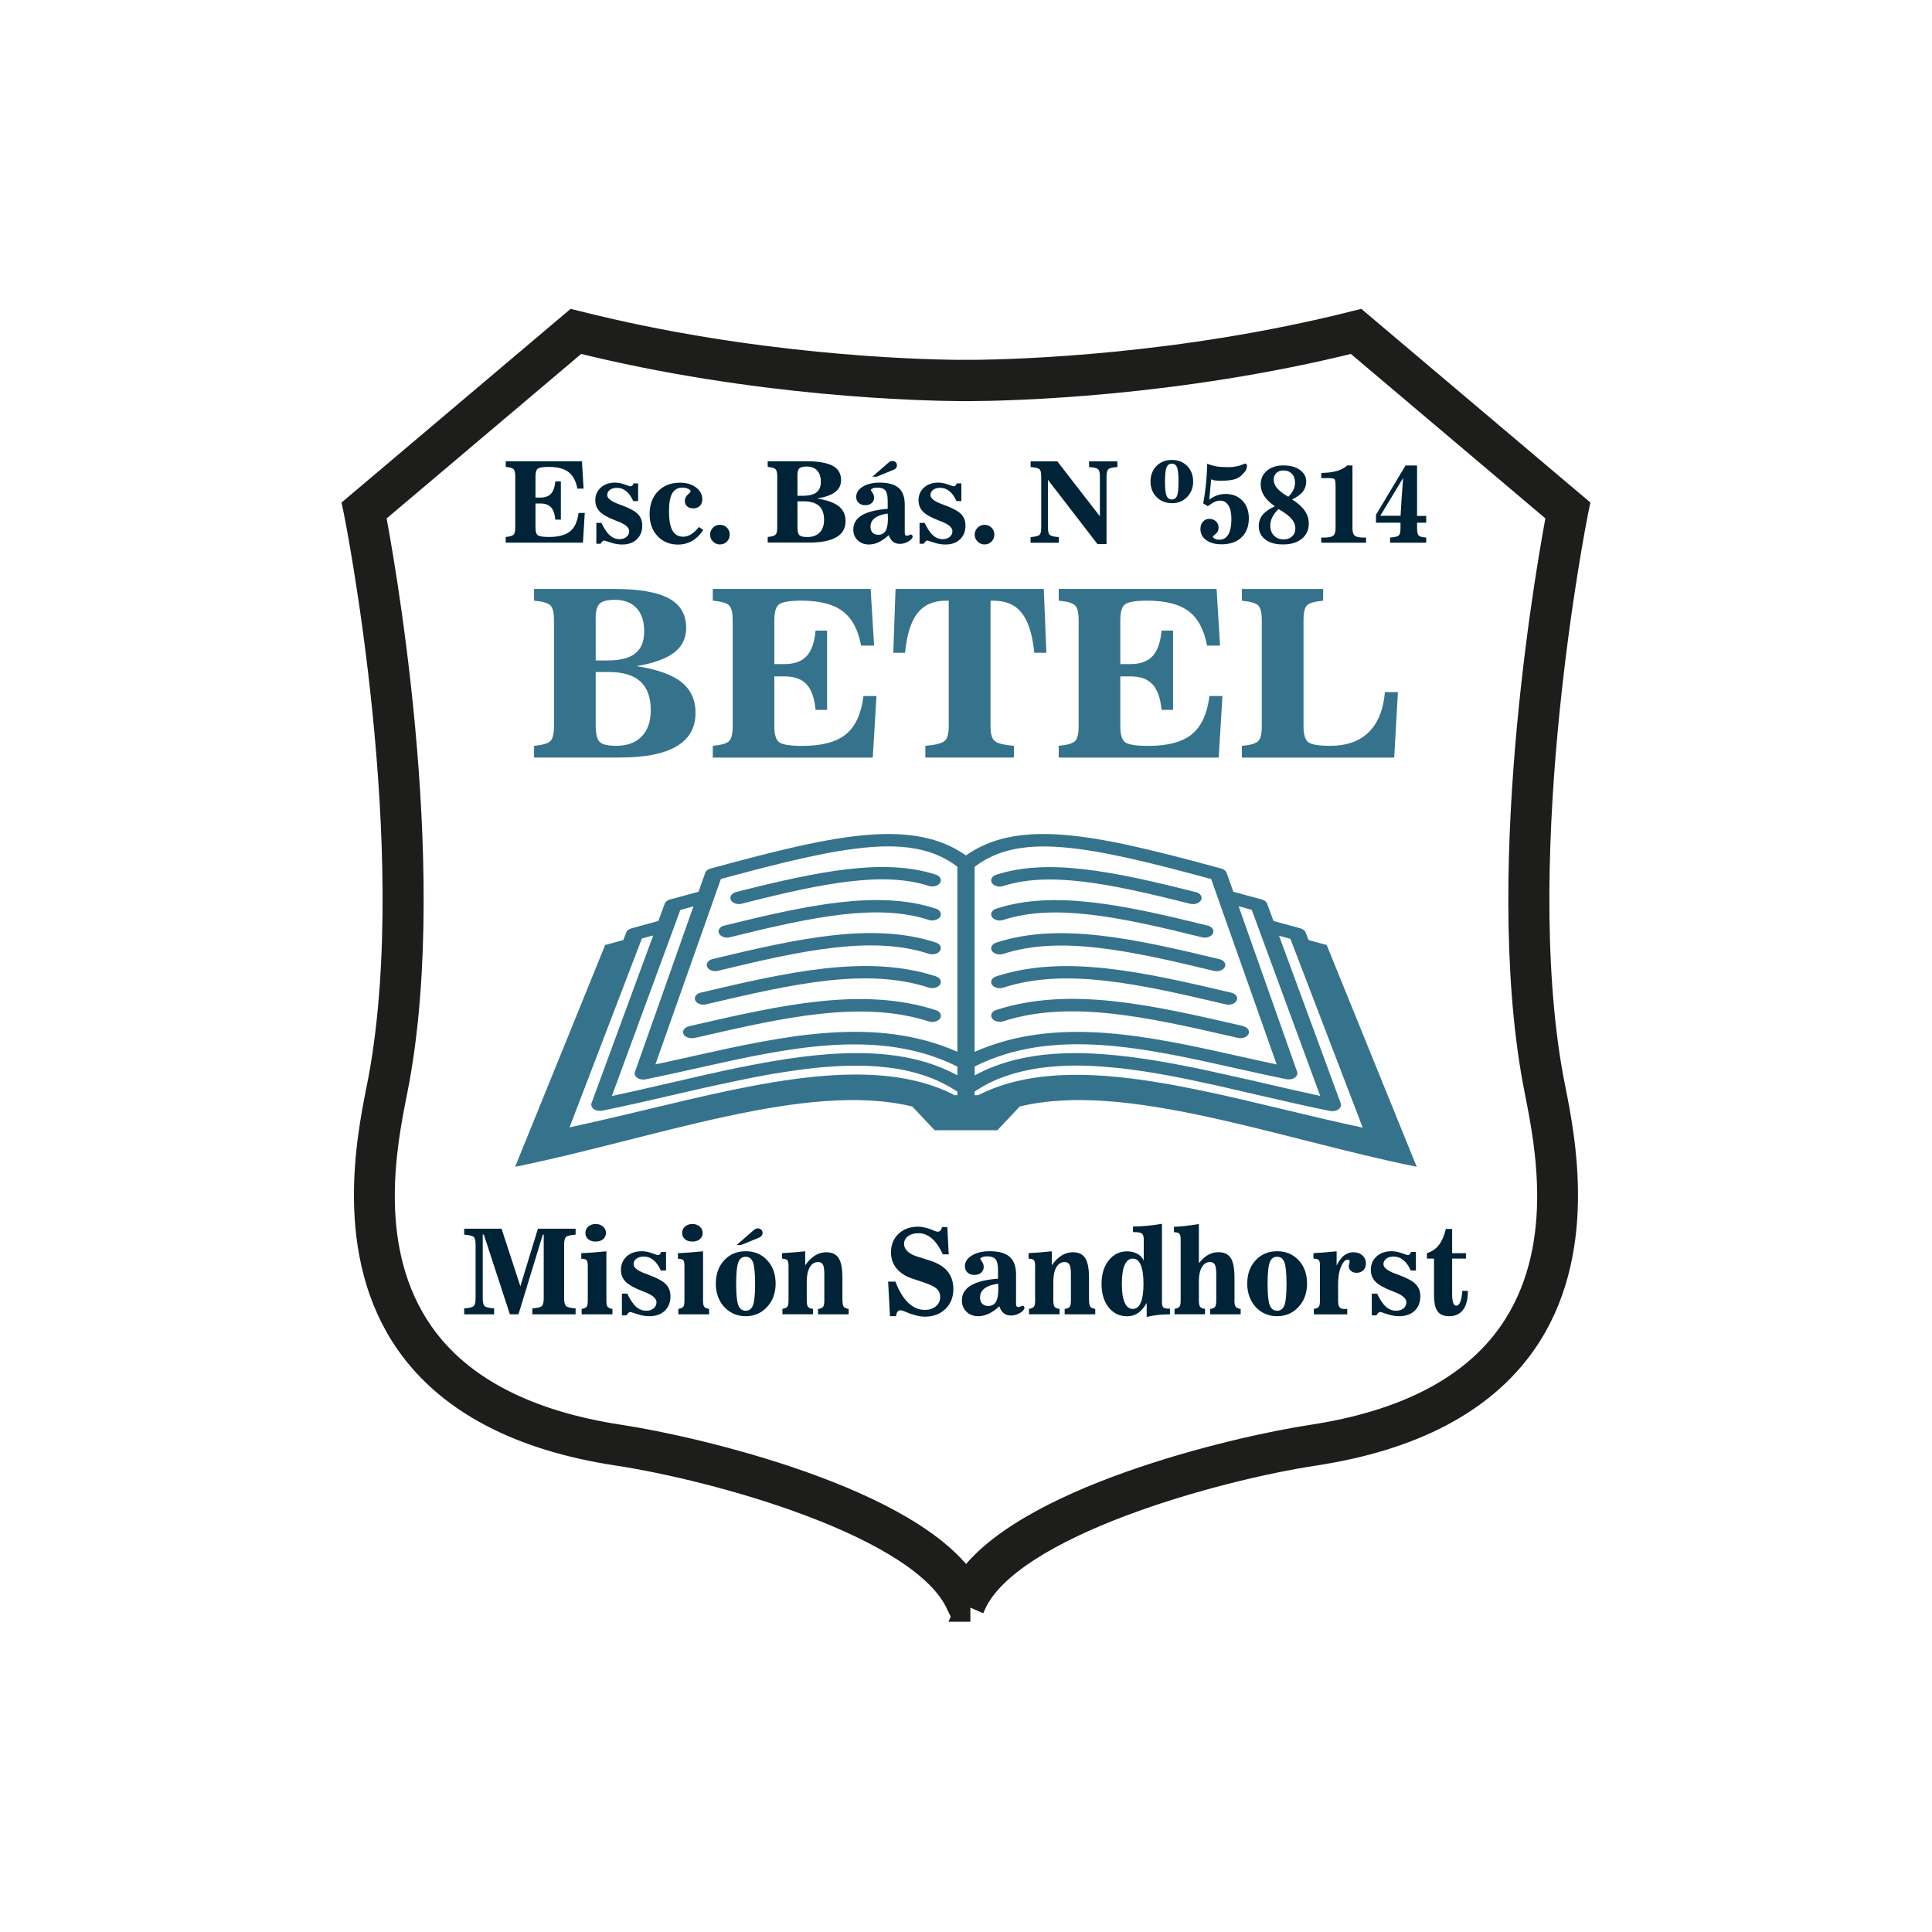 <?xml version="1.0" encoding="UTF-8"?> <svg xmlns="http://www.w3.org/2000/svg" id="Capa_1" data-name="Capa 1" viewBox="0 0 300 300"><defs><style> .cls-1, .cls-2 { fill: #002337; } .cls-3 { fill: #35738c; } .cls-2 { stroke: #1d1d1b; stroke-miterlimit: 10; stroke-width: 4.41px; } </style></defs><path class="cls-2" d="M150.68,249.62h-1.29l-.29-.59c-5.56-12.61-38.18-21.37-53.1-23.63-15.19-2.3-26.08-8.03-32.39-17.01-9.6-13.67-6.05-31.52-4.54-39.14.14-.69.26-1.31.36-1.84,6.56-35.84-3.74-87.44-3.85-87.96l-.12-.58,33.71-28.5.49.12c26.93,6.79,52.14,7.52,59.03,7.59h0s1.31,0,1.31,0h1.3s0,0,0,0c6.89-.07,32.1-.8,59.03-7.59l.49-.12,33.71,28.5-.12.58c-.1.52-10.4,52.13-3.85,87.96.1.53.22,1.15.36,1.84,1.51,7.62,5.06,25.47-4.54,39.14-6.31,8.98-17.2,14.7-32.39,17.01-14.91,2.26-47.5,11.01-53.07,23.63l-.26.59ZM57.63,79.64c1.12,5.82,9.99,53.98,3.74,88.13-.1.54-.22,1.17-.36,1.87-1.59,8-4.89,24.64,4.21,37.62,5.98,8.52,16.43,13.97,31.06,16.18,11.67,1.77,45.44,9.69,53.73,23.11,8.29-13.42,42.04-21.34,53.7-23.11,14.63-2.22,25.08-7.66,31.06-16.18,9.11-12.97,5.8-29.62,4.22-37.62-.14-.7-.26-1.33-.36-1.87-6.25-34.15,2.62-82.31,3.74-88.13l-32.04-27.09c-27.87,6.96-53.82,7.5-59.65,7.53h0s-.43,0-.43,0h-.92s0,0,0,0c-5.84-.03-31.78-.57-59.65-7.53l-32.04,27.09Z"></path><g><path class="cls-1" d="M78.53,84.26v-.88c.63-.06,1.03-.17,1.21-.35s.27-.54.27-1.11v-7.96c0-.56-.09-.93-.27-1.11s-.59-.29-1.21-.35v-.88h11.83l.26,4.25h-.97c-.22-1.19-.68-2.05-1.38-2.58-.7-.53-1.73-.79-3.09-.79-.85,0-1.4.09-1.65.26-.25.17-.38.57-.38,1.2v3.3h.76c.73,0,1.29-.2,1.65-.6.37-.4.59-1.04.67-1.91h.86v5.94h-.86c-.08-.87-.3-1.51-.67-1.91-.37-.4-.92-.6-1.65-.6h-.76v3.75c0,.63.13,1.03.39,1.2.26.17.83.25,1.71.25,1.47,0,2.56-.29,3.27-.87.71-.58,1.15-1.53,1.31-2.86h.97l-.28,4.61h-11.99Z"></path><path class="cls-1" d="M92.6,84.41v-3.22h.79c.42.89.85,1.53,1.29,1.93.45.4.95.6,1.52.6.44,0,.8-.12,1.08-.35.28-.23.42-.53.42-.9,0-.56-.6-1.07-1.79-1.52-.12-.05-.22-.08-.29-.11-1.19-.46-2.02-.92-2.48-1.39-.47-.47-.7-1.06-.7-1.76,0-.81.28-1.47.85-1.98.57-.51,1.31-.77,2.22-.77.47,0,.97.1,1.5.29.52.19.81.29.85.29.13,0,.24-.04.33-.12.09-.08.15-.2.17-.34h.73v2.75h-.76c-.3-.68-.66-1.19-1.09-1.54s-.9-.52-1.43-.52c-.46,0-.82.1-1.1.31s-.42.48-.42.81c0,.51.6.99,1.81,1.42.14.05.25.09.32.12,1.27.46,2.14.93,2.61,1.4.47.47.7,1.07.7,1.79,0,.9-.28,1.61-.85,2.15-.56.53-1.32.8-2.27.8-.59,0-1.19-.1-1.8-.31-.62-.21-.93-.31-.96-.31-.11,0-.22.04-.32.13-.1.09-.19.21-.27.37h-.68Z"></path><path class="cls-1" d="M109.18,82.31c-.47.74-1.04,1.3-1.7,1.68-.66.38-1.39.57-2.2.57-1.3,0-2.36-.44-3.18-1.32-.82-.88-1.23-2.01-1.23-3.41s.43-2.65,1.3-3.54c.87-.89,2.01-1.34,3.43-1.34,1,0,1.82.25,2.48.74.65.5.98,1.11.98,1.85,0,.43-.13.77-.39,1.02-.26.25-.61.38-1.04.38-.38,0-.69-.11-.93-.32-.24-.21-.36-.49-.36-.83,0-.18.04-.35.11-.52.08-.16.19-.32.34-.46l.29-.27s.08-.08.11-.13c.03-.05.04-.1.04-.15,0-.12-.13-.25-.38-.36-.25-.12-.54-.18-.88-.18-.72,0-1.25.3-1.59.89s-.5,1.53-.5,2.81.18,2.32.54,2.96c.36.64.92.96,1.68.96.41,0,.81-.13,1.22-.38.41-.25.82-.63,1.23-1.13l.63.46Z"></path><path class="cls-1" d="M110.26,83.02c0-.42.15-.78.45-1.08s.66-.45,1.07-.45.79.15,1.09.44.44.66.44,1.09-.15.78-.44,1.08-.66.44-1.09.44-.77-.15-1.07-.45-.45-.66-.45-1.07Z"></path><path class="cls-1" d="M119.21,84.26v-.88c.63-.06,1.03-.17,1.21-.35s.27-.54.27-1.11v-7.96c0-.56-.09-.93-.27-1.11s-.59-.29-1.21-.35v-.88h5.97c1.88,0,3.25.24,4.12.71.87.47,1.3,1.21,1.3,2.22,0,.77-.3,1.38-.91,1.85-.61.47-1.55.8-2.83,1.01,1.53.23,2.66.63,3.37,1.19.71.56,1.07,1.33,1.07,2.31,0,1.11-.47,1.95-1.42,2.5-.95.56-2.36.84-4.25.84h-6.42ZM123.83,73.86v3.12h.85c.96,0,1.66-.18,2.11-.53.45-.35.67-.9.67-1.65s-.19-1.33-.58-1.74c-.38-.41-.92-.62-1.62-.62-.55,0-.92.09-1.13.28-.21.19-.31.57-.31,1.14ZM123.83,77.85v3.99c0,.66.1,1.08.31,1.27.21.19.61.28,1.22.28.82,0,1.46-.23,1.92-.7.45-.47.68-1.12.68-1.98,0-.96-.26-1.68-.78-2.15-.52-.47-1.31-.71-2.36-.71h-.99Z"></path><path class="cls-1" d="M138.01,83.09c-.51.48-1.03.84-1.54,1.09-.52.25-1.03.37-1.54.37-.71,0-1.29-.22-1.74-.65-.46-.43-.69-.99-.69-1.66,0-.95.44-1.69,1.32-2.22.88-.53,2.22-.87,4.02-1.01v-1.24c0-.78-.12-1.32-.36-1.61s-.66-.44-1.26-.44c-.27,0-.5.04-.69.12-.2.08-.3.17-.3.26,0,.01.02.05.05.1.02.03.03.05.03.06l.25.38c.05.08.09.18.12.29s.05.23.05.35c0,.34-.13.62-.38.84-.25.22-.58.33-.99.33s-.76-.12-1.02-.36-.39-.55-.39-.93c0-.64.34-1.17,1.02-1.59.68-.42,1.57-.63,2.66-.63,1.32,0,2.29.28,2.92.83.63.55.94,1.42.94,2.59v4.37c0,.16.03.27.08.35.06.08.14.11.26.11.08,0,.19-.03.33-.09s.24-.09.29-.09c.07,0,.13.03.18.09.05.06.08.13.08.2,0,.25-.21.5-.63.76-.42.26-.86.39-1.34.39-.43,0-.79-.11-1.07-.33s-.5-.57-.67-1.04ZM137.84,79.74c-.9.13-1.57.37-2.01.71-.44.34-.66.79-.66,1.35,0,.38.11.69.32.91.21.22.51.33.89.33.51,0,.88-.2,1.13-.6.24-.4.36-1.01.36-1.85,0-.1,0-.2,0-.31,0-.11-.01-.29-.03-.53ZM136.14,74.02h-.68l2.41-2.1c.17-.15.3-.24.4-.28.1-.04.2-.06.31-.06.2,0,.36.07.5.19.13.13.2.3.2.5,0,.15-.05.29-.14.4-.09.12-.23.21-.42.29l-2.58,1.06Z"></path><path class="cls-1" d="M142.79,84.41v-3.22h.79c.42.89.85,1.53,1.29,1.93.45.4.95.6,1.52.6.44,0,.8-.12,1.08-.35.28-.23.42-.53.42-.9,0-.56-.6-1.07-1.79-1.52-.12-.05-.22-.08-.29-.11-1.19-.46-2.02-.92-2.48-1.39-.47-.47-.7-1.06-.7-1.76,0-.81.28-1.47.85-1.98.57-.51,1.31-.77,2.22-.77.47,0,.97.1,1.5.29.52.19.81.29.85.29.13,0,.24-.04.33-.12.09-.08.15-.2.17-.34h.73v2.75h-.76c-.3-.68-.66-1.19-1.09-1.54s-.9-.52-1.43-.52c-.46,0-.82.1-1.1.31s-.42.48-.42.81c0,.51.6.99,1.81,1.42.14.05.25.09.32.12,1.27.46,2.14.93,2.61,1.4s.7,1.07.7,1.79c0,.9-.28,1.61-.85,2.15s-1.32.8-2.27.8c-.59,0-1.19-.1-1.8-.31-.62-.21-.93-.31-.96-.31-.11,0-.22.04-.32.13-.1.09-.19.21-.27.37h-.68Z"></path><path class="cls-1" d="M151.35,83.02c0-.42.15-.78.45-1.08s.66-.45,1.07-.45.79.15,1.09.44.44.66.44,1.09-.15.78-.44,1.08-.66.44-1.09.44-.77-.15-1.07-.45-.45-.66-.45-1.07Z"></path><path class="cls-1" d="M170.79,80.16v-6.19c0-.59-.1-.96-.31-1.13s-.66-.28-1.37-.32v-.88h4.4v.88c-.73.05-1.19.15-1.39.33-.2.17-.3.55-.3,1.13v10.51h-1.4l-7.7-9.99v7.44c0,.58.1.96.3,1.13.2.17.66.28,1.39.33v.88h-4.38v-.88c.73-.06,1.19-.17,1.37-.33.19-.16.28-.54.28-1.13v-7.96c0-.59-.09-.96-.28-1.13-.19-.16-.65-.27-1.37-.33v-.88h4.15l6.61,8.53Z"></path><path class="cls-1" d="M181.96,78.13c-.43,0-.84-.07-1.23-.21-.38-.14-.72-.35-1.02-.62-.35-.33-.61-.7-.79-1.12-.18-.42-.27-.88-.27-1.39,0-1,.31-1.81.93-2.43.62-.62,1.41-.94,2.38-.94s1.77.31,2.39.94c.61.62.92,1.43.92,2.43,0,.5-.09.96-.27,1.39-.18.42-.45.8-.8,1.13-.3.28-.64.48-1.01.62-.37.14-.78.21-1.23.21ZM181.96,77.55c.39,0,.66-.19.81-.56.15-.37.23-1.11.23-2.2s-.08-1.84-.23-2.22c-.15-.38-.42-.57-.81-.57s-.66.19-.82.58c-.16.39-.24,1.12-.24,2.21s.08,1.81.24,2.19c.16.38.43.58.82.58Z"></path><path class="cls-1" d="M186.83,78.19c.19-1.03.34-2.06.44-3.07.1-1.02.16-2.05.17-3.11.46.18.92.31,1.4.4.48.09,1.13.13,1.94.13s1.62-.16,2.35-.48c.12-.05.19-.08.21-.08.12,0,.22.09.3.26,0,.22-.04.43-.12.64s-.2.37-.34.5c-.34.45-.76.77-1.26.97-.5.19-1.2.29-2.1.29h-.51c-.32,0-.56-.02-.74-.05-.18-.03-.35-.09-.5-.17l-.3,3.17c.37-.29.77-.51,1.2-.66s.87-.23,1.31-.23c1.09,0,1.97.35,2.64,1.04.67.69,1,1.61,1,2.74,0,1.25-.38,2.24-1.13,2.96-.75.72-1.79,1.08-3.1,1.08-1,0-1.8-.22-2.39-.65-.6-.43-.9-1.01-.9-1.73,0-.46.13-.84.39-1.13.26-.29.58-.44.99-.44s.75.13,1.03.38c.27.25.41.57.41.96,0,.2-.03.38-.1.54-.06.16-.15.29-.27.39l-.3.25s-.06.05-.09.08c-.08.07-.13.11-.13.14,0,.12.1.23.3.34.2.11.43.16.69.16.62,0,1.09-.27,1.41-.81.32-.54.48-1.33.48-2.38,0-.93-.15-1.64-.46-2.14s-.75-.74-1.33-.74c-.25,0-.51.06-.78.18-.27.12-.63.35-1.09.68l-.71-.43Z"></path><path class="cls-1" d="M197.96,78.61c-.73-.5-1.28-1.03-1.65-1.59-.37-.56-.55-1.16-.55-1.79,0-.88.32-1.59.97-2.14.65-.55,1.5-.82,2.56-.82s1.91.23,2.56.7c.65.47.98,1.07.98,1.81,0,.59-.18,1.11-.53,1.57-.36.45-.91.85-1.67,1.2.9.56,1.55,1.15,1.97,1.76.42.61.63,1.27.63,1.99,0,.98-.36,1.77-1.08,2.36-.72.59-1.7.88-2.92.88s-2.09-.26-2.76-.77c-.67-.51-1.01-1.21-1.01-2.09,0-.67.2-1.24.6-1.73.4-.49,1.04-.94,1.91-1.34ZM198.52,79.05c-.43.43-.76.85-.96,1.27-.21.42-.31.85-.31,1.29,0,.64.19,1.16.57,1.55.38.4.88.6,1.5.6.54,0,.98-.16,1.32-.47.34-.32.5-.72.5-1.23,0-.54-.2-1.05-.61-1.52-.41-.47-1.07-.97-2-1.49ZM200.04,77.14c.36-.35.63-.71.8-1.07.17-.36.25-.74.25-1.15,0-.56-.16-1.01-.49-1.35-.33-.34-.75-.52-1.27-.52-.47,0-.85.13-1.13.39-.28.26-.42.61-.42,1.05,0,.46.18.9.53,1.32.36.42.93.86,1.73,1.32Z"></path><path class="cls-1" d="M207.38,75.44v-.11c0-.53-.06-.84-.18-.94s-.42-.15-.9-.15h-1.13v-.8c.98-.02,1.79-.12,2.44-.31s1.18-.48,1.59-.86h.81v9.74c0,.6.12.99.36,1.18.24.19.69.28,1.35.28h.4v.8h-6.96v-.8h.44c.69,0,1.16-.09,1.41-.28.25-.18.38-.58.38-1.18v-6.57Z"></path><path class="cls-1" d="M220.04,82.01c0,.61.09,1,.27,1.16.18.16.56.26,1.15.3v.8h-5.61v-.8c.69-.05,1.14-.15,1.33-.31.19-.16.29-.54.29-1.14v-.85h-3.81v-1.23l4.59-7.66h1.79v7.83h1.42v1.06h-1.42v.85ZM217.48,80.1c.03-.72.08-1.57.15-2.58.07-1,.15-2.1.25-3.3l-3.55,5.87h3.16Z"></path></g><g><path class="cls-3" d="M82.93,117.63v-1.82c1.3-.12,2.14-.36,2.52-.72.38-.36.57-1.13.57-2.3v-16.5c0-1.17-.19-1.93-.57-2.3-.38-.36-1.22-.6-2.52-.72v-1.82h12.38c3.89,0,6.74.49,8.54,1.46,1.8.98,2.7,2.51,2.7,4.6,0,1.59-.63,2.87-1.88,3.83-1.26.96-3.21,1.66-5.86,2.1,3.18.48,5.51,1.3,6.98,2.46,1.47,1.16,2.21,2.76,2.21,4.8,0,2.3-.98,4.03-2.95,5.19-1.96,1.16-4.9,1.74-8.8,1.74h-13.31ZM92.5,96.09v6.47h1.77c1.99,0,3.45-.36,4.37-1.1.93-.73,1.39-1.87,1.39-3.43s-.4-2.76-1.19-3.61c-.79-.85-1.92-1.28-3.37-1.28-1.13,0-1.91.19-2.34.58-.43.39-.64,1.17-.64,2.37ZM92.5,104.34v8.26c0,1.37.21,2.24.64,2.63.43.39,1.27.58,2.53.58,1.71,0,3.03-.48,3.97-1.45.94-.96,1.41-2.33,1.41-4.09,0-1.99-.54-3.47-1.61-4.45-1.08-.98-2.71-1.47-4.89-1.47h-2.05Z"></path><path class="cls-3" d="M110.68,117.63v-1.82c1.3-.12,2.14-.36,2.52-.72.38-.36.57-1.13.57-2.3v-16.5c0-1.17-.19-1.93-.57-2.3-.38-.36-1.22-.6-2.52-.72v-1.82h24.51l.54,8.8h-2.02c-.46-2.47-1.41-4.25-2.86-5.34-1.45-1.09-3.58-1.64-6.4-1.64-1.75,0-2.89.18-3.42.53-.53.36-.79,1.18-.79,2.48v6.84h1.58c1.52,0,2.66-.41,3.43-1.24s1.23-2.15,1.39-3.96h1.79v12.31h-1.79c-.16-1.81-.63-3.13-1.39-3.96s-1.91-1.24-3.43-1.24h-1.58v7.77c0,1.31.27,2.14.8,2.49.53.35,1.72.53,3.55.53,3.04,0,5.29-.6,6.77-1.81,1.47-1.2,2.38-3.18,2.72-5.93h2.02l-.58,9.56h-24.84Z"></path><path class="cls-3" d="M147.34,93.28h-.51c-1.91,0-3.36.65-4.37,1.94-1.01,1.29-1.65,3.34-1.93,6.14h-1.82l.35-9.91h23.02l.4,9.91h-1.88c-.27-2.8-.91-4.85-1.91-6.14-1.01-1.29-2.46-1.94-4.37-1.94h-.51v19.51c0,1.15.21,1.9.64,2.27.43.37,1.42.62,2.99.75v1.82h-13.75v-1.82c1.57-.13,2.56-.38,2.99-.75.43-.37.64-1.12.64-2.27v-19.51Z"></path><path class="cls-3" d="M164.4,117.63v-1.82c1.3-.12,2.14-.36,2.52-.72.38-.36.57-1.13.57-2.3v-16.5c0-1.17-.19-1.93-.57-2.3-.38-.36-1.22-.6-2.52-.72v-1.82h24.51l.54,8.8h-2.02c-.46-2.47-1.41-4.25-2.86-5.34-1.45-1.09-3.58-1.64-6.4-1.64-1.75,0-2.89.18-3.42.53-.53.36-.79,1.18-.79,2.48v6.84h1.58c1.52,0,2.66-.41,3.43-1.24s1.23-2.15,1.39-3.96h1.79v12.31h-1.79c-.16-1.81-.63-3.13-1.39-3.96s-1.91-1.24-3.43-1.24h-1.58v7.77c0,1.31.27,2.14.8,2.49.53.35,1.72.53,3.55.53,3.04,0,5.29-.6,6.77-1.81,1.47-1.2,2.38-3.18,2.72-5.93h2.02l-.58,9.56h-24.84Z"></path><path class="cls-3" d="M202.41,112.8c0,1.29.26,2.11.78,2.47.52.36,1.64.54,3.36.54,2.55,0,4.54-.7,5.98-2.11,1.44-1.41,2.28-3.49,2.52-6.23h2.02l-.58,10.17h-23.65v-1.82c1.3-.12,2.14-.36,2.52-.72.38-.36.57-1.13.57-2.3v-16.5c0-1.17-.19-1.93-.57-2.3-.38-.36-1.22-.6-2.52-.72v-1.82h12.62v1.82c-1.27.11-2.1.34-2.48.69-.38.36-.57,1.13-.57,2.32v16.5Z"></path></g><g><path class="cls-1" d="M75.13,191.7h-.17v9.93c0,.62.1,1.01.31,1.19s.69.29,1.46.34v.93h-4.65v-.93c.77-.05,1.25-.16,1.46-.34.2-.18.31-.58.31-1.19v-8.38c0-.62-.1-1.02-.31-1.19-.21-.18-.69-.29-1.46-.34v-.93h5.8l2.92,8.94,2.73-8.94h5.85v.93c-.77.05-1.26.16-1.47.34-.21.18-.31.58-.31,1.19v8.38c0,.61.11,1.01.32,1.19.21.18.7.3,1.46.34v.93h-6.72v-.93c.77-.05,1.25-.16,1.46-.34s.31-.58.31-1.19v-9.93h-.14l-3.78,12.38h-1.34l-4.04-12.38Z"></path><path class="cls-1" d="M90.32,204.09v-.84c.38-.06.63-.17.76-.33.13-.16.19-.48.19-.95v-5.43c0-.45-.07-.74-.2-.87-.13-.14-.41-.21-.81-.22v-.85c.61-.03,1.23-.07,1.89-.12.65-.05,1.32-.11,2.01-.18v7.67c0,.48.06.79.19.95s.38.27.75.33v.84h-4.78ZM90.9,191.45c0-.4.15-.73.45-.99.3-.26.68-.4,1.14-.4s.84.13,1.14.4c.31.27.46.6.46.99s-.15.72-.44.97-.68.37-1.16.37-.86-.12-1.15-.37c-.29-.25-.44-.57-.44-.97Z"></path><path class="cls-1" d="M96.57,204.25v-3.38h.83c.44.93.89,1.61,1.36,2.03.47.42,1,.63,1.6.63.46,0,.84-.12,1.14-.37.29-.25.44-.56.44-.95,0-.59-.63-1.13-1.88-1.6-.13-.05-.23-.09-.3-.12-1.25-.48-2.12-.97-2.61-1.46-.49-.5-.73-1.11-.73-1.85,0-.85.3-1.54.89-2.08s1.38-.81,2.34-.81c.5,0,1.02.1,1.58.3.55.2.85.3.9.3.14,0,.25-.04.34-.13.09-.09.15-.21.18-.36h.77v2.89h-.8c-.31-.71-.7-1.25-1.14-1.62-.45-.37-.95-.55-1.5-.55-.48,0-.87.11-1.16.33-.29.22-.44.5-.44.85,0,.54.64,1.04,1.91,1.5.15.05.26.1.34.12,1.34.49,2.25.98,2.74,1.47.49.49.74,1.12.74,1.89,0,.94-.3,1.7-.89,2.26-.59.56-1.39.84-2.39.84-.62,0-1.25-.11-1.9-.33s-.98-.33-1.01-.33c-.12,0-.23.05-.34.14-.11.09-.2.22-.28.39h-.71Z"></path><path class="cls-1" d="M105.33,204.09v-.84c.38-.06.63-.17.76-.33.13-.16.19-.48.19-.95v-5.43c0-.45-.07-.74-.2-.87-.13-.14-.41-.21-.81-.22v-.85c.61-.03,1.23-.07,1.89-.12.65-.05,1.32-.11,2.01-.18v7.67c0,.48.06.79.19.95s.38.27.75.33v.84h-4.78ZM105.92,191.45c0-.4.15-.73.45-.99.3-.26.68-.4,1.14-.4s.84.13,1.14.4c.31.27.46.6.46.99s-.15.72-.44.97-.68.37-1.16.37-.86-.12-1.15-.37c-.29-.25-.44-.57-.44-.97Z"></path><path class="cls-1" d="M115.79,204.38c-.62,0-1.19-.11-1.73-.32-.53-.21-1.01-.53-1.43-.94-.48-.47-.85-1.03-1.1-1.67-.25-.64-.38-1.34-.38-2.1,0-1.5.43-2.71,1.3-3.65.86-.94,1.98-1.41,3.34-1.41s2.48.47,3.35,1.41c.87.94,1.3,2.15,1.3,3.65,0,.75-.13,1.45-.38,2.09-.25.64-.63,1.2-1.11,1.67-.43.42-.9.74-1.43.95-.53.21-1.1.32-1.72.32ZM115.79,203.53c.55,0,.93-.29,1.14-.87.22-.58.32-1.68.32-3.31s-.11-2.75-.32-3.33c-.22-.58-.6-.87-1.14-.87s-.94.29-1.15.87c-.22.58-.33,1.69-.33,3.33s.11,2.73.33,3.31c.22.58.6.87,1.15.87ZM115.1,193.32h-.71l2.54-2.21c.18-.15.32-.25.42-.3s.21-.07.33-.07c.21,0,.38.07.52.2s.21.31.21.53c0,.16-.05.3-.15.42-.1.12-.24.22-.44.31l-2.72,1.11Z"></path><path class="cls-1" d="M130.82,201.97c0,.46.07.78.2.94.13.17.38.28.76.34v.84h-4.75v-.84c.37-.04.63-.15.77-.31.14-.17.2-.49.2-.97v-4.1c0-.73-.07-1.23-.22-1.5s-.4-.4-.77-.4c-.53,0-.96.27-1.27.81s-.47,1.28-.47,2.22v2.96c0,.48.07.8.2.97.14.17.39.27.77.31v.84h-4.75v-.84c.38-.06.63-.17.76-.33.13-.16.19-.48.19-.95v-5.43c0-.44-.07-.73-.2-.86s-.41-.21-.81-.23v-.85c.69-.04,1.34-.09,1.92-.13.59-.05,1.15-.1,1.68-.16v2.17c.48-.68.99-1.18,1.53-1.52.55-.33,1.13-.5,1.75-.5.89,0,1.53.31,1.92.92.39.61.58,1.63.58,3.05v3.55Z"></path><path class="cls-1" d="M138.19,204.35l-.28-5.34h1.13c.54,1.43,1.2,2.52,1.98,3.27.78.75,1.64,1.12,2.58,1.12.7,0,1.27-.19,1.72-.56.45-.37.67-.85.67-1.42,0-.53-.17-.96-.52-1.29s-.97-.64-1.87-.94l-1.95-.66c-1.05-.34-1.86-.87-2.44-1.58-.58-.71-.86-1.53-.86-2.48,0-1.18.39-2.14,1.17-2.88.78-.74,1.79-1.11,3.04-1.11.27,0,.56.03.86.09.3.06.65.16,1.04.29.18.07.37.14.54.22s.27.12.28.12c.02,0,.07,0,.15.03.08.02.14.03.2.03.15,0,.29-.06.4-.19.11-.12.2-.3.25-.53h.82s.22,4.24.22,4.24h-.91c-.52-1.11-1.09-1.94-1.72-2.48-.63-.54-1.33-.81-2.09-.81-.66,0-1.2.16-1.61.47-.41.31-.61.71-.61,1.21,0,.41.18.78.53,1.13s.85.61,1.49.81l1.97.62c1.23.39,2.16.95,2.76,1.68s.91,1.65.91,2.75c0,1.26-.41,2.29-1.23,3.09-.82.8-1.88,1.2-3.17,1.2-.31,0-.64-.03-.97-.09-.33-.06-.74-.18-1.23-.34-.17-.05-.45-.16-.82-.32s-.65-.24-.83-.24-.32.08-.44.25c-.12.17-.19.39-.22.67h-.94Z"></path><path class="cls-1" d="M155.16,202.85c-.54.5-1.08.89-1.63,1.14-.54.26-1.08.39-1.62.39-.74,0-1.35-.23-1.83-.69-.48-.46-.72-1.04-.72-1.75,0-1,.46-1.77,1.38-2.33.92-.56,2.33-.91,4.23-1.06v-1.31c0-.82-.13-1.39-.38-1.7-.25-.31-.7-.46-1.33-.46-.28,0-.52.04-.73.13-.21.09-.31.18-.31.27,0,.01.02.05.05.11.02.03.03.05.04.06l.26.4c.05.08.1.19.13.31.03.12.05.25.05.37,0,.36-.13.65-.4.89-.27.23-.61.35-1.04.35s-.8-.12-1.07-.37-.41-.58-.41-.98c0-.68.36-1.23,1.08-1.67.72-.44,1.65-.66,2.8-.66,1.39,0,2.41.29,3.07.87.66.58.99,1.49.99,2.72v4.59c0,.17.03.29.09.37.06.08.15.12.28.12.08,0,.2-.03.35-.1.15-.07.25-.1.31-.1.07,0,.13.03.19.09.06.06.08.13.08.21,0,.26-.22.53-.66.8-.44.27-.91.41-1.41.41-.46,0-.83-.12-1.13-.35-.3-.23-.53-.6-.7-1.09ZM154.98,199.33c-.94.14-1.65.38-2.11.74-.46.36-.69.83-.69,1.42,0,.4.11.72.34.95.23.23.54.35.94.35.53,0,.93-.21,1.18-.63.25-.42.38-1.07.38-1.95,0-.1,0-.21,0-.33,0-.12-.01-.31-.03-.56Z"></path><path class="cls-1" d="M169.11,201.97c0,.46.07.78.2.94.13.17.38.28.76.34v.84h-4.75v-.84c.37-.04.63-.15.77-.31.14-.17.2-.49.2-.97v-4.1c0-.73-.07-1.23-.22-1.5s-.4-.4-.77-.4c-.53,0-.96.27-1.27.81s-.47,1.28-.47,2.22v2.96c0,.48.07.8.2.97.14.17.39.27.77.31v.84h-4.75v-.84c.38-.06.63-.17.76-.33.13-.16.19-.48.19-.95v-5.43c0-.44-.07-.73-.2-.86s-.41-.21-.81-.23v-.85c.69-.04,1.34-.09,1.92-.13.59-.05,1.15-.1,1.68-.16v2.17c.48-.68.99-1.18,1.53-1.52.55-.33,1.13-.5,1.75-.5.89,0,1.53.31,1.92.92.39.61.58,1.63.58,3.05v3.55Z"></path><path class="cls-1" d="M175.95,190.45c.75,0,1.5-.04,2.25-.12s1.49-.17,2.23-.3v12.11c0,.45.06.73.19.86.13.13.39.2.8.2h.25v.89c-.67,0-1.31.03-1.91.1-.6.07-1.17.17-1.7.32v-2.19c-.39.7-.84,1.22-1.33,1.56-.5.34-1.07.51-1.71.51-1.18,0-2.14-.46-2.87-1.38-.73-.92-1.1-2.14-1.1-3.65s.37-2.72,1.11-3.65c.74-.93,1.69-1.4,2.85-1.4.61,0,1.13.13,1.59.37.45.25.79.6,1,1.05v-3.32c0-.43-.1-.72-.3-.87-.2-.15-.6-.22-1.2-.22h-.17v-.86ZM175.89,203.25c.55,0,.97-.33,1.25-.99.28-.66.42-1.63.42-2.91s-.14-2.26-.42-2.92c-.28-.66-.7-.99-1.25-.99s-.97.33-1.26,1c-.29.66-.43,1.63-.43,2.91s.14,2.24.43,2.9c.29.66.71,1,1.26,1Z"></path><path class="cls-1" d="M191.68,201.97c0,.46.07.78.2.94.13.17.39.28.77.34v.84h-4.74v-.84c.37-.04.62-.14.75-.31.13-.16.2-.49.2-.97v-4.1c0-.73-.07-1.23-.22-1.5s-.4-.4-.76-.4c-.53,0-.95.27-1.26.8-.31.53-.46,1.28-.46,2.23v2.96c0,.49.07.81.2.97.13.16.38.27.75.31v.84h-4.73v-.84c.38-.06.63-.17.76-.33s.19-.48.19-.95v-9.52c0-.45-.07-.74-.21-.88s-.42-.22-.83-.23v-.83c.58-.02,1.19-.07,1.83-.14.64-.07,1.31-.17,2.04-.3v6.09c.45-.58.93-1,1.43-1.29.5-.28,1.04-.42,1.61-.42.88,0,1.52.3,1.91.91s.58,1.63.58,3.06v3.55Z"></path><path class="cls-1" d="M198.31,204.38c-.62,0-1.19-.11-1.73-.32s-1.01-.53-1.43-.94c-.48-.47-.85-1.03-1.1-1.67-.25-.64-.38-1.34-.38-2.1,0-1.5.43-2.71,1.3-3.65s1.98-1.41,3.34-1.41,2.48.47,3.35,1.41c.87.94,1.3,2.15,1.3,3.65,0,.75-.13,1.45-.38,2.09-.25.64-.63,1.2-1.11,1.67-.43.42-.9.74-1.43.95-.53.21-1.1.32-1.72.32ZM198.31,203.53c.55,0,.93-.29,1.14-.87.22-.58.32-1.68.32-3.31s-.11-2.75-.32-3.33c-.22-.58-.6-.87-1.14-.87s-.94.29-1.15.87c-.22.58-.33,1.69-.33,3.33s.11,2.73.33,3.31c.22.58.6.87,1.15.87Z"></path><path class="cls-1" d="M204.01,204.09v-.84c.38-.06.63-.17.76-.33.13-.16.19-.48.19-.95v-5.43c0-.46-.06-.76-.19-.89-.13-.13-.4-.2-.82-.21v-.85c.69-.04,1.34-.09,1.92-.13.59-.05,1.15-.1,1.68-.16v2.21c.33-.69.71-1.21,1.14-1.55s.93-.51,1.49-.51,1.02.16,1.38.49c.36.33.54.75.54,1.25,0,.43-.13.78-.4,1.05-.27.26-.62.4-1.06.4-.34,0-.63-.1-.86-.29s-.34-.43-.34-.72c0-.03,0-.06,0-.1,0-.04.01-.08.03-.13l.09-.38s.01-.04.01-.06c0-.02,0-.05,0-.09,0-.08-.03-.15-.08-.2-.05-.05-.13-.07-.23-.07-.36,0-.7.35-1.01,1.06s-.47,1.58-.47,2.64v2.68c0,.48.07.81.22,1s.4.28.75.28h.45v.84h-5.2Z"></path><path class="cls-1" d="M213.01,204.25v-3.38h.83c.44.93.89,1.61,1.36,2.03.47.42,1,.63,1.6.63.46,0,.84-.12,1.14-.37.29-.25.44-.56.44-.95,0-.59-.63-1.13-1.88-1.6-.13-.05-.23-.09-.3-.12-1.25-.48-2.12-.97-2.61-1.46-.49-.5-.73-1.11-.73-1.85,0-.85.3-1.54.89-2.08s1.38-.81,2.34-.81c.5,0,1.02.1,1.58.3.55.2.85.3.9.3.14,0,.25-.04.34-.13.09-.09.15-.21.18-.36h.77v2.89h-.8c-.31-.71-.7-1.25-1.14-1.62-.45-.37-.95-.55-1.5-.55-.48,0-.87.11-1.16.33-.29.22-.44.5-.44.85,0,.54.64,1.04,1.91,1.5.15.05.26.1.34.12,1.34.49,2.25.98,2.74,1.47.49.49.74,1.12.74,1.89,0,.94-.3,1.7-.89,2.26-.59.56-1.39.84-2.39.84-.62,0-1.25-.11-1.9-.33s-.98-.33-1.01-.33c-.12,0-.23.05-.34.14-.11.09-.2.22-.28.39h-.71Z"></path><path class="cls-1" d="M222.67,195.43h-1.1v-.84c.76-.23,1.38-.65,1.85-1.26.48-.61.84-1.44,1.09-2.5h.98v3.76h2.14v.84h-2.14v5.51c0,.62.05,1.08.16,1.37s.27.43.49.43c.25,0,.45-.19.61-.58.16-.39.26-.96.32-1.71h.86s0,.12,0,.12c0,1.22-.25,2.16-.75,2.82-.5.66-1.21.99-2.14.99-.85,0-1.46-.25-1.82-.77-.37-.51-.55-1.37-.55-2.57v-5.62Z"></path></g><path class="cls-3" d="M185.69,138.52c.7.18,1.06.73.82,1.23-.25.5-1.01.76-1.71.59-6.39-1.62-11.96-2.9-16.8-3.46-4.71-.54-8.74-.42-12.21.7-.67.22-1.47,0-1.77-.48-.3-.48,0-1.05.67-1.27,3.99-1.29,8.52-1.45,13.73-.84,5.07.59,10.77,1.89,17.27,3.54h0ZM148.12,170.06h.54v-.55h0c-.16-.11-.33-.22-.5-.32h-.01c-.16-.11-.33-.21-.49-.31l-.03-.02c-.17-.1-.33-.19-.5-.28h-.02c-.17-.1-.34-.19-.51-.28h-.02c-.17-.1-.34-.18-.51-.26h-.03c-.17-.1-.34-.17-.51-.25l-.04-.02c-.17-.07-.34-.15-.51-.22l-.05-.02c-.17-.07-.34-.14-.51-.2l-.06-.02c-.17-.06-.34-.13-.51-.19l-.06-.02c-.17-.06-.35-.12-.52-.17l-.06-.02c-.18-.06-.35-.11-.53-.16l-.06-.02c-.18-.05-.36-.1-.54-.15l-.06-.02c-.18-.05-.35-.09-.53-.14l-.07-.02c-.18-.04-.36-.08-.53-.12l-.07-.02c-.18-.04-.36-.08-.54-.11l-.08-.02c-.18-.03-.36-.07-.53-.1l-.09-.02c-.18-.03-.36-.06-.54-.09h-.08c-.18-.04-.36-.07-.55-.09h-.1c-.18-.04-.36-.06-.54-.08h-.1c-.18-.03-.37-.05-.55-.07h-.09c-.19-.03-.37-.04-.56-.06h-.09c-.19-.02-.38-.04-.57-.05h-.09c-.19-.02-.37-.03-.56-.04h-.11c-.19-.01-.37-.02-.56-.03h-.1c-.19,0-.38-.01-.57-.02h-.1c-.19,0-.38,0-.58,0h-.11c-.19,0-.38,0-.58,0h-.11c-.19,0-.38,0-.58.01h-.12c-.19,0-.38.01-.57.02h-.13c-.19.01-.38.02-.57.03h-.12c-.2.02-.4.03-.59.04h-.1c-.2.02-.4.03-.6.05h-.11c-.2.02-.4.04-.61.05h-.11c-.2.03-.4.04-.6.06h-.13c-.2.03-.4.05-.59.07h-.12c-.2.03-.4.05-.6.08h-.12c-.2.04-.41.06-.61.08h-.11c-.2.04-.41.06-.61.09l-.15.02c-.19.03-.39.05-.58.08l-.16.02c-.2.03-.39.06-.59.08l-.12.02c-.2.03-.41.06-.61.09l-.15.02c-.2.03-.4.06-.6.09l-.13.02c-.2.03-.41.07-.61.1l-.15.02c-.2.03-.41.07-.61.1l-.12.02c-.21.04-.43.07-.64.11l-.13.02c-.2.04-.41.07-.61.11l-.2.04c-.19.04-.38.07-.58.11l-.15.03c-.2.04-.4.08-.6.11l-.18.04c-.2.04-.4.08-.61.12l-.1.02c-.21.04-.42.08-.64.13l-.27.06c-.17.03-.33.07-.5.1l-.25.05c-.18.04-.36.07-.54.11l-.15.03c-.21.04-.42.09-.64.14l-.08.02c-.23.05-.46.1-.69.15l-.11.02c-.22.05-.44.1-.66.14l-.15.03c-.21.05-.42.09-.64.14l-.08.02-.69.15h-.01c-.24.06-.48.11-.72.16h-.06s-.73.18-.73.18h-.05s-.74.18-.74.18h-.04s-.75.18-.75.18h-.03s-.76.18-.76.18h-.02s-.77.18-.77.18h-.01s-.78.18-.78.18c-3.76.87-7.52,1.74-11.19,2.48-.71.14-1.45-.15-1.65-.67-.07-.18-.06-.36,0-.53l4.66-12.67,4.91-13.34c-.58.16-1.17.32-1.76.48l-11.23,29.32c4.01-.86,8.04-1.82,12.06-2.78,17.93-4.3,35.43-8.49,47.66-2.26h0ZM151.34,170.06h.54c12.22-6.24,29.73-2.04,47.66,2.26,4.01.96,8.04,1.93,12.06,2.78l-11.23-29.32c-.59-.16-1.18-.32-1.76-.48l4.91,13.34,4.66,12.67c.07.17.08.35,0,.53-.2.51-.94.81-1.65.67-3.67-.74-7.44-1.61-11.19-2.48l-.78-.18h0s-.77-.18-.77-.18h-.02s-.76-.18-.76-.18h-.03s-.75-.18-.75-.18h-.04s-.74-.18-.74-.18h-.05s-.73-.18-.73-.18h0s-.62-.14-.62-.14l-.17-.04c-.48-.11-.95-.21-1.43-.32l-.13-.03c-.22-.05-.44-.1-.67-.14l-.11-.02c-.23-.05-.46-.1-.69-.15l-.08-.02c-.21-.05-.43-.09-.64-.14l-.15-.03c-.19-.04-.37-.08-.56-.12l-.22-.05c-.17-.04-.35-.07-.52-.11l-.26-.05c-.19-.04-.38-.08-.56-.11l-.19-.04c-.19-.04-.38-.08-.57-.11l-.2-.04c-.2-.04-.41-.08-.61-.12l-.15-.03c-.19-.04-.39-.07-.58-.11l-.2-.04c-.21-.04-.41-.08-.62-.11l-.11-.02c-.22-.04-.44-.08-.66-.11l-.1-.02c-.21-.04-.42-.07-.63-.11l-.13-.02c-.21-.03-.41-.07-.62-.1l-.13-.02c-.2-.03-.41-.06-.61-.1l-.14-.02c-.21-.03-.41-.06-.62-.09l-.12-.02c-.2-.03-.4-.06-.6-.08l-.15-.02c-.2-.03-.39-.05-.59-.08l-.15-.02c-.2-.03-.4-.05-.6-.07l-.13-.02c-.2-.02-.4-.05-.59-.07l-.13-.02c-.2-.02-.4-.04-.6-.06h-.12c-.2-.03-.4-.05-.6-.07h-.13c-.2-.03-.4-.05-.59-.06h-.12c-.2-.03-.39-.04-.58-.06h-.13c-.19-.02-.39-.04-.58-.05h-.13c-.19-.02-.38-.03-.58-.04h-.13c-.19-.02-.38-.02-.57-.03h-.13c-.19-.01-.38-.02-.57-.02h-.12c-.19,0-.38-.01-.57-.01h-.12c-.19,0-.38,0-.56,0h-.12c-.19,0-.38,0-.57,0h-.11c-.19,0-.38,0-.56.02h-.11c-.19,0-.37.02-.55.03h-.12c-.18.01-.37.02-.55.04h-.11c-.18.02-.37.03-.55.05h-.11c-.18.02-.37.04-.55.06h-.1c-.18.03-.37.05-.55.07h-.1c-.18.03-.36.06-.54.08h-.1c-.18.04-.36.07-.54.09h-.09c-.18.04-.36.07-.54.1l-.09.02c-.18.03-.36.07-.53.1l-.09.02c-.18.04-.35.07-.53.11l-.09.02c-.17.04-.35.08-.52.12l-.09.02c-.17.04-.35.09-.52.13l-.07.02c-.17.05-.35.1-.52.15l-.07.02c-.17.05-.35.1-.52.16l-.07.02c-.17.06-.34.11-.52.17l-.06.02c-.17.06-.34.12-.51.19l-.06.02c-.17.06-.34.13-.51.2l-.06.02c-.17.07-.34.14-.5.21l-.04.02c-.17.08-.34.15-.51.23l-.03.02c-.17.08-.34.16-.51.25l-.03.02c-.17.09-.34.17-.5.27h-.02c-.17.1-.34.2-.5.3l-.03.02c-.17.1-.33.2-.49.3h-.01c-.17.11-.33.22-.5.33h0v.56h0ZM158.34,171.82l-3.47,3.68h-9.74l-3.47-3.68c-16.42-4-40.04,4.98-61.67,9.36l13.98-34.44c.96-.26,1.9-.52,2.82-.77l.43-1.12c.09-.31.39-.58.84-.7.83-.23,1.64-.45,2.44-.67.31-.08.87-.24,1.73-.47l.99-2.69h0c.11-.29.4-.54.82-.65.88-.24,1.74-.47,2.59-.7.41-.11,1.01-.27,1.84-.5l1.04-2.94h0c.1-.29.4-.55.82-.66,9.95-2.71,17.9-4.71,24.41-5.23,6.28-.5,11.22.35,15.25,3.19,4.03-2.84,8.97-3.69,15.25-3.19,6.51.52,14.46,2.52,24.41,5.23.42.11.72.37.82.66h0s1.04,2.94,1.04,2.94c.83.22,1.42.38,1.84.5.85.23,1.71.46,2.59.7.42.11.71.36.82.65h0l.99,2.69c.85.23,1.41.38,1.73.47.8.22,1.62.44,2.44.67.44.12.74.39.84.7l.43,1.12c.93.25,1.87.51,2.82.77l13.98,34.44c-21.63-4.38-45.25-13.36-61.67-9.36h0ZM187.52,143.72c.7.17,1.07.72.83,1.22-.24.5-1,.77-1.7.6-6.5-1.61-12.32-2.95-17.47-3.53-5.03-.57-9.48-.44-13.39.84-.67.22-1.47,0-1.77-.48-.3-.48,0-1.05.67-1.27,4.44-1.45,9.37-1.61,14.9-.98,5.41.61,11.34,1.97,17.93,3.61h0ZM189.35,148.93c.7.17,1.08.71.84,1.22-.23.5-.99.77-1.69.61-6.57-1.59-12.62-2.98-18.11-3.6-5.36-.6-10.23-.47-14.6.96-.67.22-1.47,0-1.77-.48-.3-.48,0-1.05.67-1.27,4.9-1.6,10.25-1.76,16.11-1.1,5.72.64,11.88,2.06,18.55,3.67h0ZM191.18,154.13c.7.16,1.09.71.86,1.21-.23.5-.98.78-1.69.62-6.63-1.56-12.92-3.02-18.73-3.67-5.69-.64-10.99-.51-15.83,1.07-.67.22-1.47,0-1.77-.48-.3-.48,0-1.05.67-1.27,5.38-1.75,11.16-1.9,17.34-1.21,6.06.68,12.43,2.16,19.15,3.74h0ZM193.01,159.34c.7.16,1.09.7.87,1.2-.22.5-.97.78-1.67.62l-1.04-.24c-12.8-2.92-24.94-5.7-35.38-2.34-.67.22-1.46,0-1.76-.49-.3-.48,0-1.05.68-1.27,11.36-3.66,23.98-.78,37.27,2.26l1.04.24h0ZM151.34,134.59v28.74c12.79-5.64,27.02-2.46,41.26.72,1.87.42,3.75.84,5.64,1.24l-10.17-28.79c-9.46-2.57-17.03-4.45-23.1-4.94-5.73-.46-10.13.35-13.62,3.04h0ZM115.2,140.33c-.7.18-1.46-.09-1.71-.59-.25-.5.12-1.05.82-1.23,6.5-1.65,12.21-2.95,17.27-3.54,5.21-.6,9.74-.45,13.73.84.67.22.97.79.67,1.27-.3.48-1.1.7-1.77.48-3.47-1.12-7.51-1.25-12.21-.7-4.85.56-10.42,1.83-16.8,3.46h0ZM113.35,145.54c-.7.17-1.46-.1-1.7-.6-.24-.5.13-1.05.83-1.22,6.6-1.63,12.53-2.99,17.93-3.61,5.53-.63,10.46-.47,14.9.98.67.22.97.79.67,1.27-.3.48-1.1.7-1.77.48-3.92-1.28-8.36-1.41-13.39-.84-5.16.59-10.97,1.92-17.47,3.53h0ZM111.5,150.75c-.7.17-1.46-.1-1.69-.61s.14-1.05.84-1.22c6.68-1.61,12.84-3.03,18.55-3.67,5.85-.66,11.21-.5,16.11,1.1.67.22.97.79.67,1.27-.3.48-1.1.7-1.77.48-4.37-1.43-9.24-1.56-14.6-.96-5.5.62-11.55,2.01-18.11,3.6h0ZM109.65,155.96c-.7.16-1.46-.11-1.69-.62-.23-.5.16-1.05.86-1.21,6.72-1.58,13.09-3.06,19.15-3.74,6.18-.69,11.97-.54,17.34,1.21.67.22.97.79.67,1.27-.3.48-1.1.7-1.77.48-4.84-1.57-10.14-1.71-15.83-1.07-5.81.65-12.1,2.11-18.73,3.67h0ZM107.8,161.17c-.7.16-1.45-.12-1.67-.62-.22-.5.17-1.04.87-1.2l1.04-.24c13.3-3.04,25.92-5.92,37.27-2.26.67.22.98.78.68,1.27-.3.48-1.09.7-1.76.49-10.43-3.36-22.58-.59-35.38,2.34l-1.04.24h0ZM148.66,163.33v-28.74c-3.49-2.7-7.89-3.5-13.62-3.04-6.08.49-13.64,2.37-23.1,4.94l-10.17,28.79c1.89-.4,3.76-.82,5.64-1.24,14.23-3.18,28.47-6.36,41.26-.72h0ZM151.34,166.99c9.09-4.96,20.98-3.83,33.57-1.29h.03c.25.06.5.11.75.16h.05c.24.06.49.11.73.16h.07c.23.06.46.11.7.16l.12.03c.23.05.46.1.69.15l.09.02c.23.05.46.1.69.15l.12.03c.23.05.46.1.68.15l.11.02c.23.05.45.1.68.15l.13.03.69.16.09.02.77.17h.02s.65.15.65.15l.19.04.71.16h.06s.09.03.09.03l.72.16h.06s.75.19.75.19h.03s.78.19.78.19c2.94.68,5.89,1.36,8.84,1.99l-10.63-28.89c-.66-.18-1.3-.35-1.94-.53l-.1-.03,9.08,25.69h0c.06.16.06.33,0,.5-.2.51-.94.81-1.65.67-2.6-.53-5.27-1.12-7.94-1.72-14.17-3.17-28.35-6.33-40.47-.26v1.37h0ZM148.66,166.99v-1.37c-12.12-6.07-26.3-2.91-40.47.26-2.67.6-5.33,1.19-7.94,1.72-.71.14-1.45-.15-1.65-.67-.07-.17-.06-.34,0-.5h0s9.08-25.69,9.08-25.69l-.1.03c-.64.17-1.29.35-1.94.53l-10.63,28.89c2.95-.63,5.9-1.31,8.84-1.99l.78-.18h.03s.75-.18.75-.18h.06s.72-.18.72-.18l.09-.02h.06s.71-.18.71-.18l.19-.04.65-.15h.02s.77-.18.77-.18l.09-.02c.23-.05.46-.1.69-.16l.13-.03c.23-.05.45-.1.68-.15l.11-.02c.23-.05.46-.1.68-.15l.12-.03c.23-.05.46-.1.69-.15l.09-.02c.23-.05.46-.1.69-.15l.12-.03c.23-.05.47-.1.7-.15h.07c.24-.06.49-.12.73-.17h.05c.25-.06.5-.11.75-.16h.03c12.59-2.55,24.47-3.68,33.57,1.28h0Z"></path></svg> 